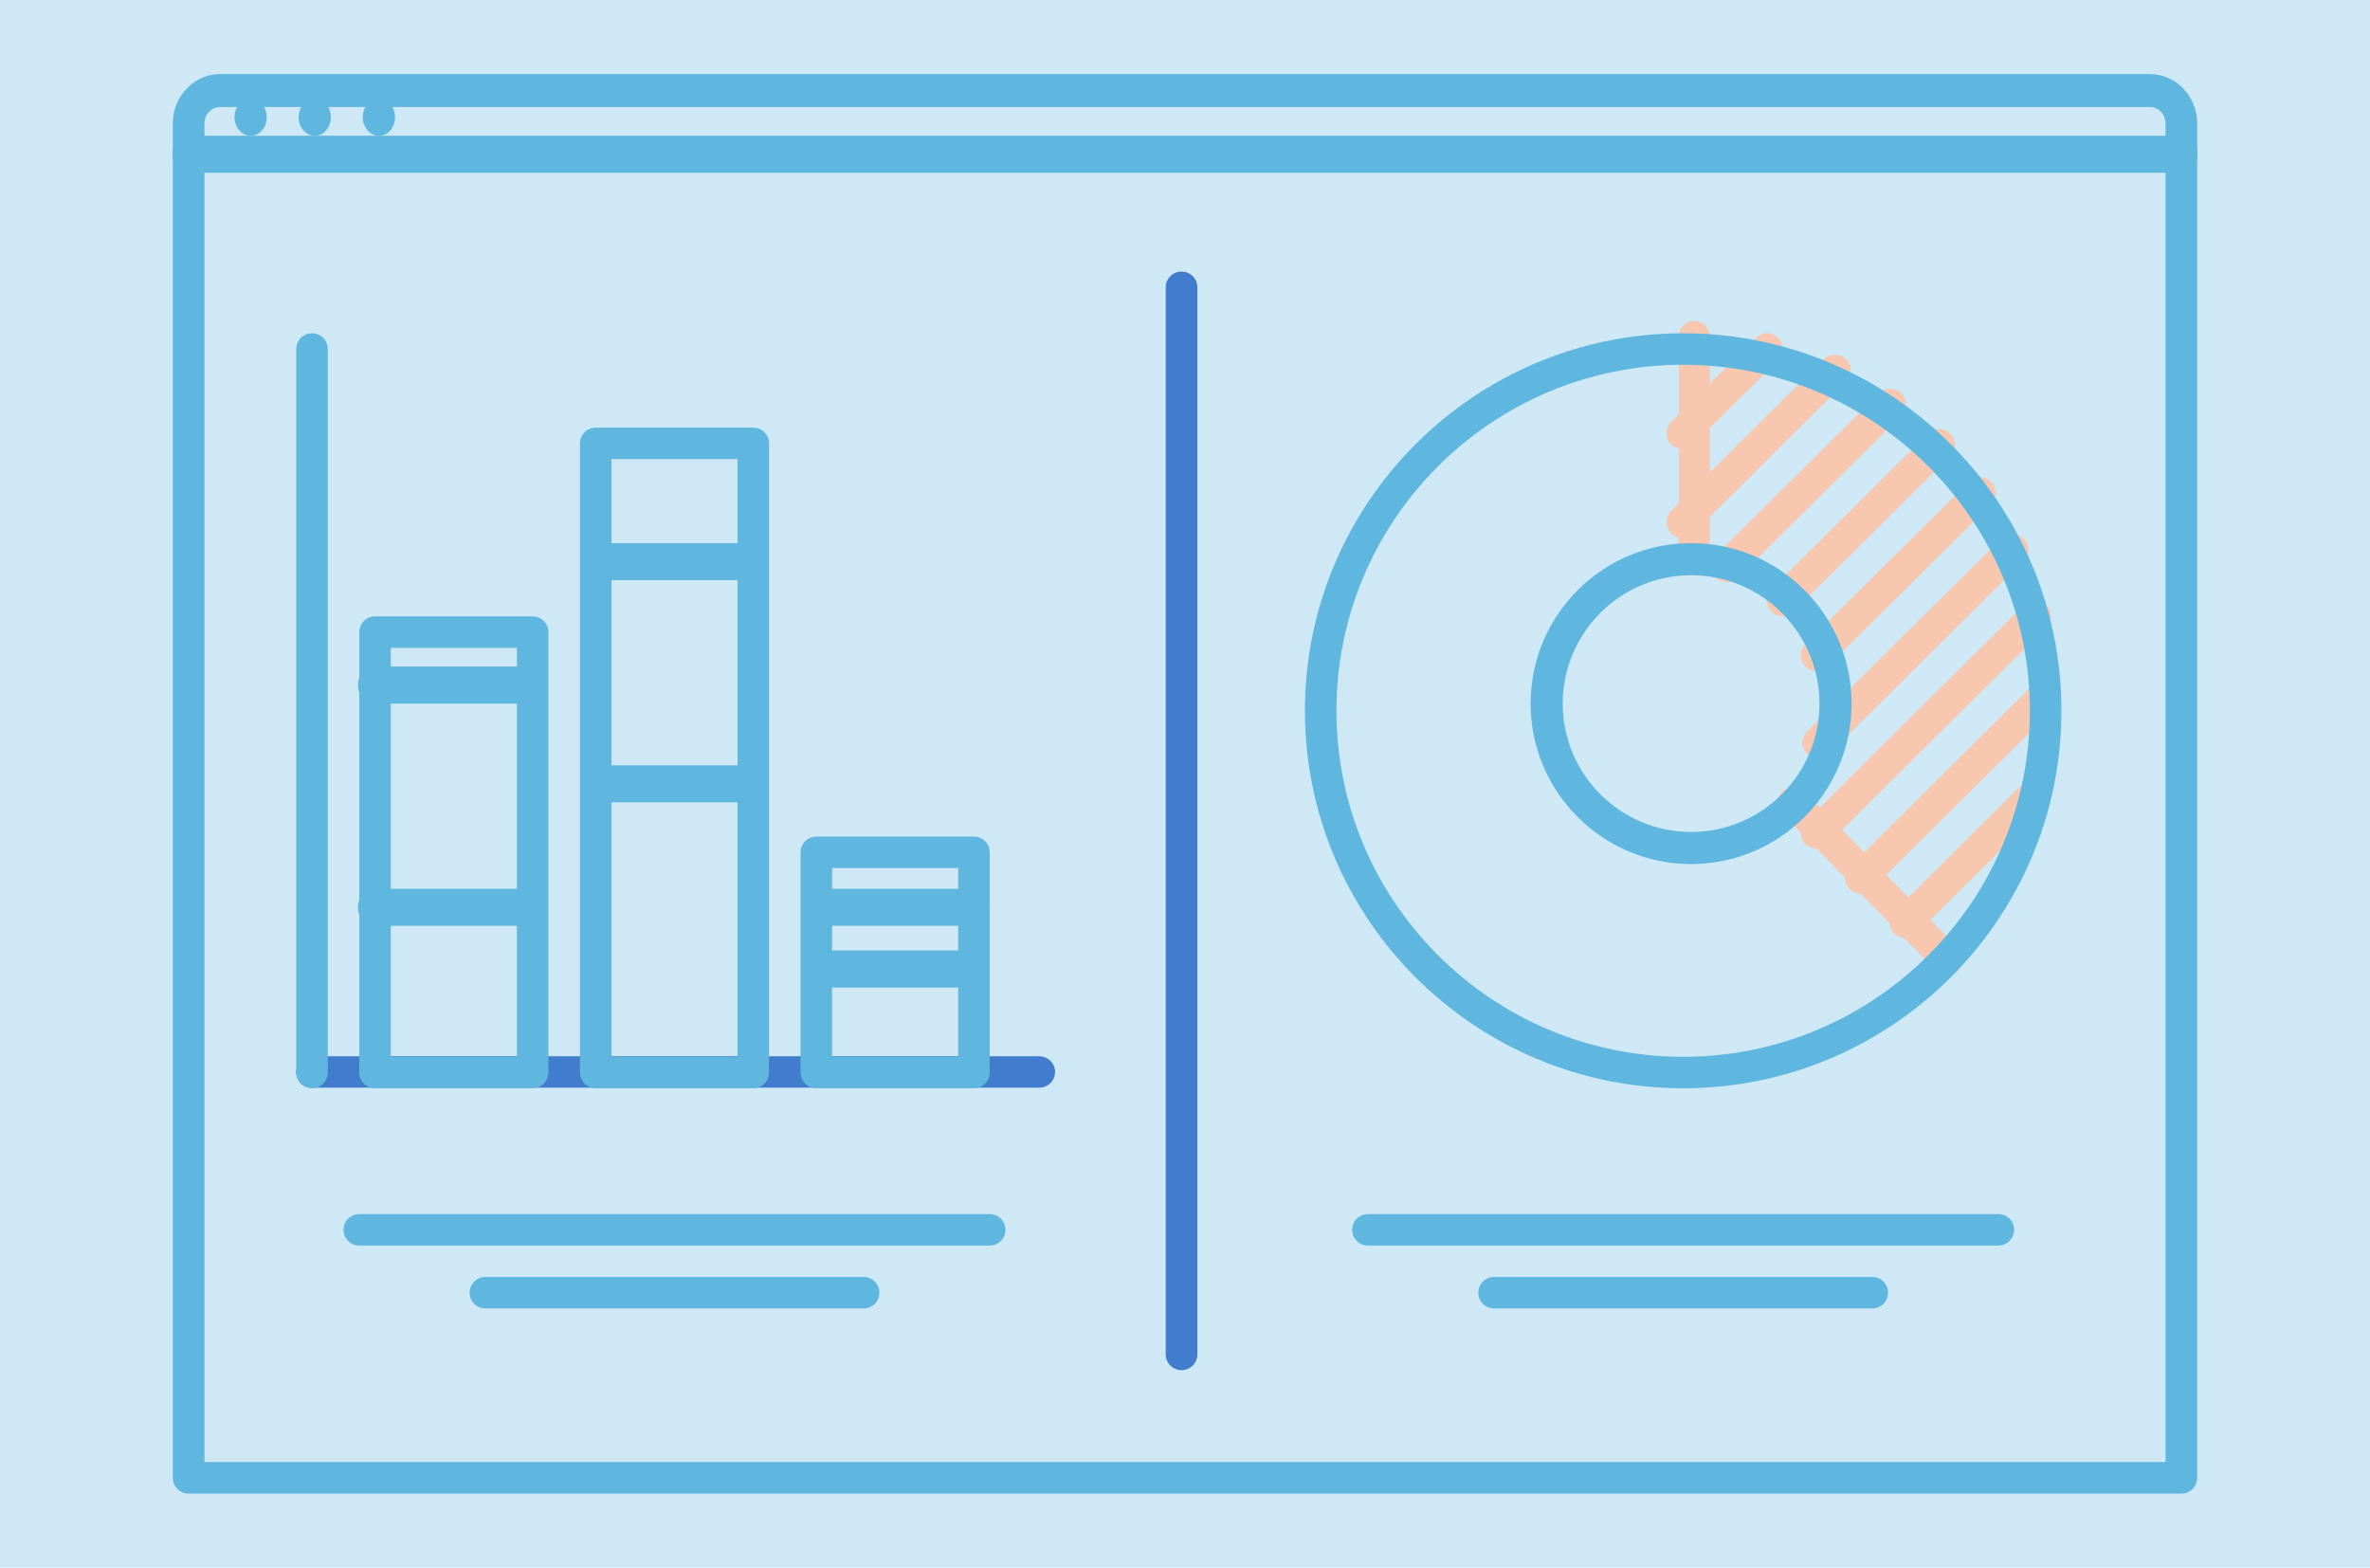 <?xml version="1.0" encoding="UTF-8"?>
<svg width="192px" height="127px" viewBox="0 0 192 127" version="1.1" xmlns="http://www.w3.org/2000/svg" xmlns:xlink="http://www.w3.org/1999/xlink">
    <title>analysis graphic</title>
    <g id="analysis-graphic" stroke="none" stroke-width="1" fill="none" fill-rule="evenodd">
        <rect id="Rectangle" fill="#CEE8F6" x="0" y="0" width="192" height="127"></rect>
        <g id="analysis" transform="translate(14, 6)" fill-rule="nonzero">
            <path d="M6.311,5 C5.595,5 5,4.329 5,3.5 C5,2.671 5.568,2 6.286,2 L6.311,2 C6.656,2 6.986,2.158 7.23,2.439 C7.473,2.721 7.61,3.102 7.61,3.5 C7.61,3.898 7.474,4.28 7.23,4.561 C6.986,4.842 6.656,5 6.311,5 L6.311,5 Z M11.506,5 C10.79,5 10.195,4.329 10.195,3.5 C10.195,2.671 10.763,2 11.481,2 L11.506,2 C11.851,2 12.181,2.158 12.425,2.439 C12.668,2.721 12.805,3.102 12.805,3.5 C12.805,3.898 12.669,4.28 12.425,4.561 C12.181,4.842 11.851,5 11.506,5 L11.506,5 Z M16.701,5 C15.985,5 15.39,4.329 15.39,3.5 C15.39,2.671 15.958,2 16.676,2 L16.701,2 C17.046,2 17.376,2.158 17.62,2.439 C17.863,2.721 18,3.102 18,3.5 C18,3.898 17.864,4.28 17.62,4.561 C17.376,4.842 17.046,5 16.701,5 L16.701,5 Z" id="Shape" fill="#5FB6DF"></path>
            <path d="M162.719,8 L1.281,8 C0.941,8 0.615,7.86 0.375,7.61 C0.135,7.36 0,7.02 0,6.667 L0,4 C0,1.795 1.724,0 3.844,0 L160.156,0 C162.276,0 164,1.795 164,4 L164,6.667 C164,7.02 163.865,7.359 163.625,7.61 C163.385,7.86 163.059,8 162.719,8 L162.719,8 Z M2.562,5.333 L161.437,5.333 L161.437,4 C161.437,3.264 160.864,2.668 160.156,2.667 L3.844,2.667 C3.136,2.667 2.562,3.264 2.562,4 L2.562,5.333 L2.562,5.333 Z" id="Shape" fill="#5FB6DF"></path>
            <path d="M162.719,115 L1.281,115 C0.941,115 0.615,114.865 0.375,114.626 C0.135,114.386 0,114.06 0,113.721 L0,6.279 C0,5.94 0.135,5.614 0.375,5.374 C0.615,5.135 0.941,5 1.281,5 L162.719,5 C163.059,5 163.385,5.135 163.625,5.375 C163.865,5.614 164,5.94 164,6.279 L164,113.721 C164,114.06 163.865,114.386 163.625,114.625 C163.385,114.865 163.059,115 162.719,115 L162.719,115 Z M2.562,112.442 L161.437,112.442 L161.437,7.558 L2.562,7.558 L2.562,112.442 Z" id="Shape" fill="#5FB6DF"></path>
            <path d="M81.72,105 C81.38,105 81.054,104.866 80.814,104.628 C80.573,104.389 80.439,104.066 80.439,103.729 L80.439,17.271 C80.439,16.934 80.573,16.611 80.814,16.372 C81.054,16.134 81.38,16 81.72,16 C82.059,16 82.385,16.134 82.625,16.372 C82.865,16.611 83,16.934 83,17.271 L83,103.729 C83,104.066 82.865,104.389 82.625,104.628 C82.385,104.866 82.059,105 81.72,105 Z M70.193,82.114 L11.281,82.114 C10.941,82.115 10.615,81.981 10.375,81.742 C10.135,81.504 10,81.18 10,80.843 C10,80.506 10.135,80.182 10.375,79.944 C10.615,79.705 10.941,79.571 11.281,79.572 L70.193,79.572 C70.533,79.571 70.859,79.705 71.099,79.944 C71.339,80.182 71.474,80.506 71.474,80.843 C71.474,81.18 71.339,81.504 71.099,81.742 C70.859,81.981 70.533,82.114 70.193,82.114 L70.193,82.114 Z" id="Shape" fill="#417CCD"></path>
            <path d="M123.259,40.578 C122.925,40.578 122.605,40.443 122.368,40.202 C122.132,39.961 122,39.634 122,39.293 L122,21.285 C122,20.575 122.563,20 123.259,20 C123.956,20 124.519,20.575 124.519,21.285 L124.519,39.293 C124.519,39.634 124.386,39.961 124.15,40.202 C123.914,40.443 123.593,40.578 123.259,40.578 L123.259,40.578 Z M143.741,73 C143.407,73 143.086,72.865 142.85,72.624 L130.383,59.909 C129.909,59.405 129.918,58.606 130.402,58.112 C130.887,57.618 131.67,57.61 132.164,58.093 L144.631,70.807 C144.867,71.048 145,71.375 145,71.715 C145,72.056 144.867,72.383 144.631,72.624 C144.395,72.865 144.075,73.001 143.741,73 L143.741,73 Z" id="Shape" fill="#F7C7B0"></path>
            <path d="M122.281,30.37 C121.763,30.37 121.296,30.06 121.098,29.584 C120.899,29.109 121.009,28.562 121.375,28.198 L128.249,21.373 C128.489,21.134 128.815,21 129.155,21 C129.495,21 129.82,21.134 130.061,21.373 C130.301,21.611 130.436,21.935 130.436,22.272 C130.436,22.61 130.301,22.934 130.061,23.172 L123.188,29.997 C122.947,30.236 122.621,30.371 122.281,30.37 L122.281,30.37 Z M122.281,37.568 C121.763,37.568 121.296,37.258 121.098,36.782 C120.899,36.307 121.009,35.76 121.375,35.396 L133.75,23.108 C134.074,22.786 134.546,22.661 134.988,22.778 C135.43,22.896 135.776,23.239 135.894,23.678 C136.013,24.117 135.886,24.586 135.563,24.907 L123.188,37.195 C122.947,37.434 122.621,37.568 122.281,37.568 L122.281,37.568 Z M125.908,41.166 C125.39,41.166 124.922,40.856 124.724,40.381 C124.526,39.905 124.636,39.357 125.003,38.994 L138.229,25.862 C138.469,25.623 138.795,25.489 139.135,25.489 C139.475,25.489 139.801,25.623 140.041,25.862 C140.282,26.1 140.417,26.424 140.417,26.761 C140.417,27.099 140.282,27.422 140.041,27.661 L126.815,40.793 C126.575,41.032 126.248,41.166 125.908,41.166 L125.908,41.166 Z M130.401,43.906 C129.883,43.906 129.416,43.596 129.217,43.12 C129.019,42.645 129.129,42.098 129.495,41.734 L142.184,29.135 C142.424,28.896 142.75,28.762 143.09,28.762 C143.43,28.762 143.756,28.896 143.996,29.135 C144.236,29.374 144.371,29.697 144.371,30.035 C144.371,30.372 144.236,30.696 143.996,30.934 L131.308,43.533 C131.068,43.772 130.742,43.907 130.401,43.906 L130.401,43.906 Z M133.168,48.357 C132.649,48.357 132.181,48.047 131.983,47.571 C131.784,47.096 131.894,46.548 132.261,46.184 L145.518,33.021 C146.022,32.543 146.818,32.552 147.31,33.041 C147.803,33.53 147.812,34.321 147.33,34.821 L134.073,47.984 C133.834,48.223 133.508,48.357 133.168,48.357 L133.168,48.357 Z M133.3,55.425 C132.782,55.426 132.314,55.116 132.115,54.64 C131.917,54.164 132.027,53.617 132.394,53.253 L148.134,37.623 C148.374,37.384 148.7,37.25 149.04,37.25 C149.38,37.25 149.706,37.384 149.946,37.623 C150.186,37.862 150.321,38.185 150.321,38.523 C150.321,38.86 150.186,39.184 149.946,39.422 L134.206,55.052 C133.966,55.291 133.64,55.426 133.3,55.425 L133.3,55.425 Z M133.168,62.755 C132.649,62.755 132.182,62.445 131.983,61.969 C131.785,61.494 131.895,60.946 132.261,60.582 L149.996,42.973 C150.5,42.497 151.294,42.507 151.786,42.995 C152.277,43.483 152.288,44.272 151.809,44.772 L134.073,62.382 C133.833,62.621 133.508,62.755 133.168,62.755 L133.168,62.755 Z M136.747,66.401 C136.229,66.401 135.762,66.091 135.563,65.615 C135.365,65.14 135.474,64.593 135.841,64.229 L150.812,49.361 C151.053,49.122 151.379,48.988 151.718,48.988 C152.058,48.988 152.384,49.122 152.625,49.361 C152.865,49.599 153,49.923 153,50.26 C153,50.598 152.865,50.921 152.625,51.16 L137.653,66.028 C137.413,66.267 137.087,66.402 136.747,66.401 L136.747,66.401 Z M140.372,70 C139.853,70 139.386,69.69 139.188,69.215 C138.989,68.739 139.099,68.192 139.466,67.828 L149.749,57.615 C150.253,57.137 151.048,57.146 151.541,57.635 C152.033,58.124 152.042,58.914 151.561,59.414 L141.278,69.627 C141.038,69.866 140.712,70 140.372,70 L140.372,70 Z" id="Shape" fill="#F7C7B0"></path>
            <path d="M11.277,82.162 C10.938,82.162 10.613,82.028 10.374,81.789 C10.134,81.55 10,81.226 10,80.888 L10,22.274 C10,21.936 10.134,21.612 10.374,21.373 C10.613,21.134 10.938,21 11.277,21 C11.616,21 11.94,21.134 12.18,21.373 C12.419,21.612 12.554,21.936 12.554,22.274 L12.554,80.887 C12.554,81.225 12.419,81.549 12.18,81.788 C11.94,82.027 11.616,82.162 11.277,82.162 Z M29.152,82.162 L16.384,82.162 C16.045,82.162 15.72,82.028 15.481,81.789 C15.241,81.55 15.107,81.226 15.107,80.888 L15.107,45.21 C15.107,44.872 15.241,44.548 15.481,44.309 C15.72,44.07 16.045,43.936 16.384,43.936 L29.152,43.936 C29.49,43.936 29.815,44.07 30.055,44.309 C30.294,44.548 30.429,44.872 30.428,45.21 L30.428,80.888 C30.428,81.226 30.294,81.55 30.055,81.789 C29.815,82.028 29.49,82.162 29.152,82.162 L29.152,82.162 Z M17.661,79.613 L27.875,79.613 L27.875,46.484 L17.661,46.484 L17.661,79.613 L17.661,79.613 Z M47.027,82.162 L34.259,82.162 C33.92,82.162 33.595,82.028 33.356,81.789 C33.116,81.55 32.982,81.226 32.982,80.888 L32.982,29.92 C32.982,29.582 33.116,29.257 33.356,29.018 C33.595,28.779 33.92,28.645 34.259,28.645 L47.027,28.645 C47.365,28.645 47.69,28.779 47.93,29.018 C48.169,29.257 48.304,29.582 48.303,29.92 L48.303,80.887 C48.304,81.225 48.169,81.55 47.93,81.789 C47.69,82.028 47.365,82.162 47.027,82.162 L47.027,82.162 Z M35.536,79.613 L45.75,79.613 L45.75,31.193 L35.536,31.193 L35.536,79.613 L35.536,79.613 Z M64.902,82.162 L52.134,82.162 C51.795,82.162 51.47,82.028 51.231,81.789 C50.991,81.55 50.857,81.226 50.857,80.888 L50.857,63.049 C50.857,62.711 50.991,62.387 51.231,62.148 C51.47,61.909 51.795,61.775 52.134,61.775 L64.902,61.775 C65.24,61.775 65.565,61.909 65.805,62.148 C66.044,62.387 66.179,62.711 66.179,63.049 L66.179,80.888 C66.179,81.226 66.044,81.55 65.805,81.789 C65.565,82.028 65.24,82.162 64.902,82.162 L64.902,82.162 Z M53.411,79.613 L63.625,79.613 L63.625,64.323 L53.411,64.323 L53.411,79.613 Z M66.179,94.904 L15.107,94.904 C14.401,94.904 13.83,94.334 13.83,93.629 C13.83,92.925 14.401,92.355 15.107,92.355 L66.179,92.355 C66.884,92.355 67.455,92.925 67.455,93.629 C67.455,94.334 66.884,94.904 66.179,94.904 Z M55.964,100 L25.321,100 C24.983,100 24.658,99.866 24.418,99.627 C24.179,99.388 24.044,99.064 24.044,98.726 C24.044,98.388 24.179,98.064 24.418,97.825 C24.658,97.586 24.983,97.452 25.321,97.452 L55.964,97.452 C56.303,97.452 56.628,97.586 56.867,97.825 C57.107,98.064 57.241,98.388 57.241,98.726 C57.241,99.064 57.107,99.388 56.867,99.627 C56.628,99.866 56.303,100 55.964,100 L55.964,100 Z M147.893,94.904 L96.821,94.904 C96.116,94.904 95.544,94.334 95.544,93.629 C95.544,92.925 96.116,92.355 96.821,92.355 L147.892,92.355 C148.598,92.355 149.169,92.925 149.169,93.629 C149.169,94.334 148.598,94.904 147.893,94.904 Z M137.678,100 L107.036,100 C106.33,100 105.759,99.43 105.759,98.726 C105.759,98.388 105.893,98.064 106.132,97.825 C106.372,97.586 106.697,97.452 107.036,97.452 L137.678,97.452 C138.384,97.452 138.955,98.022 138.955,98.726 C138.955,99.064 138.821,99.388 138.581,99.627 C138.342,99.866 138.017,100 137.678,100 L137.678,100 Z M122.357,82.162 C105.459,82.162 91.714,68.444 91.714,51.581 C91.714,34.719 105.459,21 122.357,21 C139.255,21 153,34.719 153,51.581 C153,68.444 139.255,82.162 122.357,82.162 Z M122.357,23.549 C106.869,23.549 94.268,36.124 94.268,51.581 C94.268,67.038 106.869,79.613 122.357,79.613 C137.845,79.613 150.446,67.038 150.446,51.581 C150.446,36.124 137.845,23.549 122.357,23.549 Z" id="Shape" fill="#5FB6DF"></path>
            <path d="M123,64 C115.832,64 110,58.168 110,51 C110,43.832 115.832,38 123,38 C130.168,38 136,43.832 136,51 C136,58.168 130.168,64 123,64 Z M123,40.6 C117.264,40.6 112.6,45.266 112.6,51 C112.6,56.735 117.265,61.4 123,61.4 C128.735,61.4 133.4,56.734 133.4,51 C133.4,45.265 128.736,40.6 123,40.6 Z" id="Shape" fill="#5FB6DF"></path>
            <path d="M28.75,51 L16.25,51 C15.918,51 15.6,50.842 15.366,50.561 C15.131,50.279 15,49.898 15,49.5 C15,49.102 15.131,48.72 15.366,48.439 C15.6,48.158 15.918,48 16.25,48 L28.75,48 C29.082,48 29.4,48.158 29.634,48.439 C29.869,48.72 30,49.102 30,49.5 C30,49.898 29.869,50.279 29.634,50.561 C29.4,50.842 29.082,51 28.75,51 L28.75,51 Z" id="Path" fill="#5FB6DF"></path>
            <path d="M28.75,69 L16.25,69 C15.559,69 15,68.329 15,67.5 C15,66.671 15.559,66 16.25,66 L28.75,66 C29.441,66 30,66.671 30,67.5 C30,68.329 29.441,69 28.75,69 Z" id="Path" fill="#5FB6DF"></path>
            <path d="M46.75,41 L34.25,41 C33.918,41 33.6,40.842 33.366,40.561 C33.131,40.279 33,39.898 33,39.5 C33,39.102 33.131,38.72 33.366,38.439 C33.6,38.158 33.918,38 34.25,38 L46.75,38 C47.082,38 47.4,38.158 47.634,38.439 C47.869,38.72 48,39.102 48,39.5 C48,39.898 47.869,40.28 47.634,40.561 C47.4,40.842 47.082,41 46.75,41 L46.75,41 Z" id="Path" fill="#5FB6DF"></path>
            <path d="M46.75,59 L34.25,59 C33.559,59 33,58.329 33,57.5 C33,56.671 33.559,56 34.25,56 L46.75,56 C47.441,56 48,56.671 48,57.5 C48,58.329 47.441,59 46.75,59 Z" id="Path" fill="#5FB6DF"></path>
            <path d="M64.75,69 L52.25,69 C51.559,69 51,68.329 51,67.5 C51,66.671 51.559,66 52.25,66 L64.75,66 C65.441,66 66,66.671 66,67.5 C66,68.329 65.441,69 64.75,69 Z" id="Path" fill="#5FB6DF"></path>
            <path d="M64.75,74 L52.25,74 C51.559,74 51,73.329 51,72.5 C51,71.671 51.559,71 52.25,71 L64.75,71 C65.441,71 66,71.671 66,72.5 C66,73.329 65.441,74 64.75,74 Z" id="Path" fill="#5FB6DF"></path>
        </g>
    </g>
</svg>